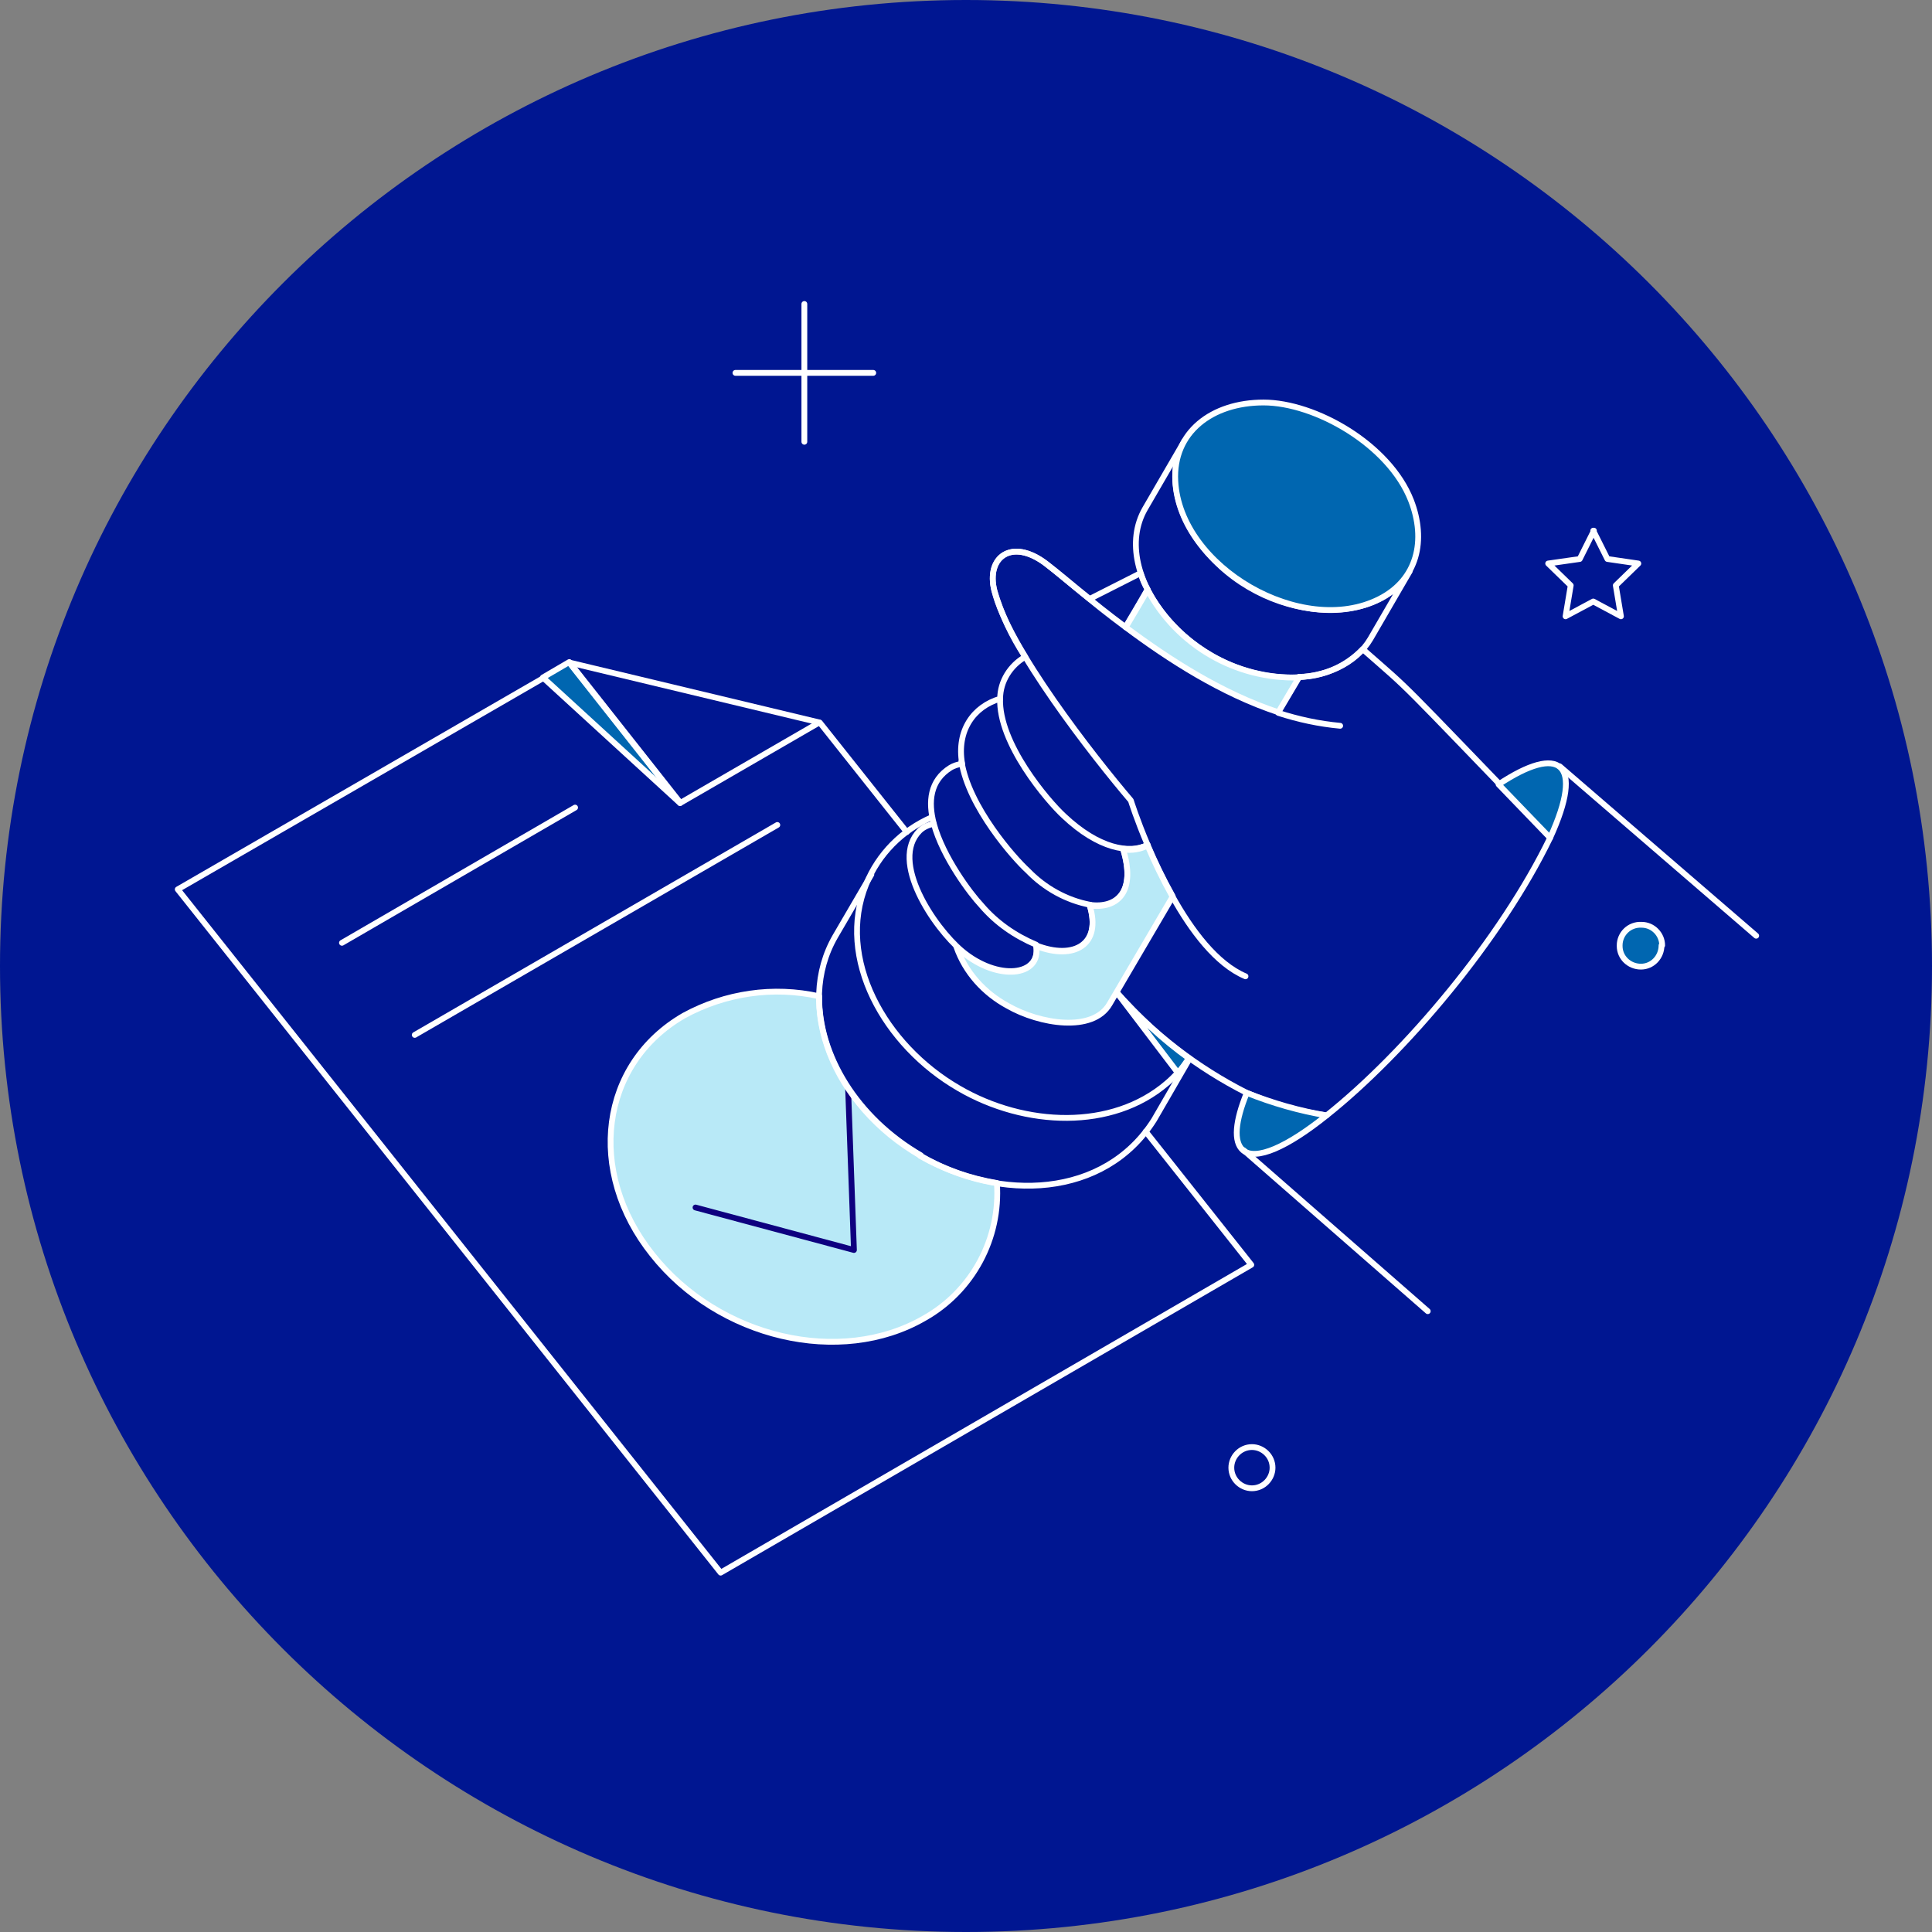 <svg xmlns="http://www.w3.org/2000/svg" id="Layer_1" data-name="Layer 1" width="300" height="300" viewBox="0 0 300 300"><rect x="0" y="0" width="300" height="300" fill="#808080" stroke="none"/><path d="M150,300c82.8,0,150-67.2,150-150S232.8,0,150,0,0,67.2,0,150s67.2,150,150,150Z" fill="#001691" stroke-width="0"></path><g id="approval--work-approval"><g><path id="Vector" d="M140.8,129.2l-13.5-17-38.8-9.3-60.9,35.2,84.3,106.1,82.4-47.8-16.4-20.7" fill="none" stroke="#fff" stroke-linecap="round" stroke-linejoin="round" stroke-width=".9"></path><path id="Vector_2" data-name="Vector 2" d="M105.6,124.7l-21.3-19.5,4.1-2.4,17.2,21.8h0Z" fill="#0066b0" stroke-width="0"></path><path id="Vector_3" data-name="Vector 3" d="M105.6,124.7l-21.3-19.5,4.1-2.4,17.2,21.8h0Z" fill="none" stroke="#fff" stroke-linecap="round" stroke-linejoin="round" stroke-width=".9"></path><path id="Vector_4" data-name="Vector 4" d="M143,179.4c-10-5.8-15.9-15.6-15.8-24.7-7.1-1.6-14.6-.5-21,3-13,7.5-15.2,24.2-4.9,37.1,10.3,13,29.2,17.4,42.2,9.9,7.5-4.2,11.9-12.4,11.3-21-4.2-.7-8.2-2.1-11.9-4.2Z" fill="#b8e9f7" stroke-width="0"></path><path id="Vector_5" data-name="Vector 5" d="M143,179.4c-10-5.8-15.9-15.6-15.8-24.7-7.1-1.6-14.6-.5-21,3-13,7.5-15.2,24.2-4.9,37.1,10.3,13,29.2,17.4,42.2,9.9,7.5-4.2,11.9-12.4,11.3-21-4.2-.7-8.2-2.1-11.9-4.2h0Z" fill="none" stroke="#fff" stroke-linecap="round" stroke-linejoin="round" stroke-width=".9"></path><path id="Vector_6" data-name="Vector 6" d="M127.2,112.2l-21.6,12.5-17.2-21.8" fill="none" stroke="#fff" stroke-linecap="round" stroke-linejoin="round" stroke-width=".9"></path><path id="Vector_7" data-name="Vector 7" d="M53.1,146.4l36.2-21" fill="none" stroke="#fff" stroke-linecap="round" stroke-linejoin="round" stroke-width=".9"></path><path id="Vector_8" data-name="Vector 8" d="M64.4,160.7l56.3-32.6" fill="none" stroke="#fff" stroke-linecap="round" stroke-linejoin="round" stroke-width=".9"></path><path id="Vector_9" data-name="Vector 9" d="M108,187.5l24.6,6.6-.9-24.9" fill="none" stroke="#0e007f" stroke-linecap="round" stroke-linejoin="round" stroke-width=".9"></path></g><g id="hand"><path id="Vector_10" data-name="Vector 10" d="M135.3,135.8l-5.6,9.6c-6.3,10.9-.4,26.2,13.3,34.1,12.2,7.1,28.5,6.6,36.2-5.6l5.5-9.5" fill="none" stroke="#fff" stroke-linecap="round" stroke-linejoin="round" stroke-width=".9"></path><path id="Vector_11" data-name="Vector 11" d="M144.7,126.9c-4.6,2-8.3,5.7-10.2,10.4-4.7,11.5,2.8,25,14.4,31.7,10.3,6,23.8,6.5,32.3-.8,1.3-1.1,2.4-2.4,3.4-3.8" fill="none" stroke="#fff" stroke-linecap="round" stroke-linejoin="round" stroke-width=".9"></path><path id="Vector_12" data-name="Vector 12" d="M218.9,88.7l-6.1,10.5c-2.3,3.9-7,6-12.4,6-15.6,0-28.4-16.1-22.6-26.2l6.1-10.5c-2.7,4.8-1.2,10.7,1.9,15.1,8.8,12.9,27.7,14.5,33.1,5.1h0Z" fill="none" stroke="#fff" stroke-linecap="round" stroke-linejoin="round" stroke-width=".9"></path><path id="Vector_13" data-name="Vector 13" d="M240.7,130.1c-7.6,15.7-22.5,33.4-34.7,43.1-4.3-.6-8.4-1.8-12.4-3.5-7.7-3.9-14.6-9.2-20.3-15.7l8.7-15c-1.4-2.5-2.7-5.2-3.8-7.8-1.2.6-2.5.8-3.8.6,2,6.5-.8,9.3-5.2,8.7,1.9,6.1-2.4,8.6-8.3,6.3.8,4.8-6,5.5-11.5.9-4.4-3.7-11.3-14-6.6-18.7.6-.6,1.4-.9,2.2-1.1-.9-3.4-.6-6.7,2.6-8.7.5-.3,1.1-.5,1.8-.6-.9-5.2,1.8-8.9,5.9-10.1,0-2.7,1.6-5.2,3.9-6.5-2.1-3.2-3.7-6.6-4.8-10.3-1.3-5.2,2.7-8.2,8-4.2,1.7,1.3,4,3.3,6.8,5.5.8-.4,7.9-4,7.9-4,.3.9.6,1.7,1.1,2.5,0,0-1.3,2.3-3.4,5.8,6.7,5,14.9,10.3,23.7,13.2l3.2-5.4c3.7,0,7.3-1.6,9.9-4.3,8.2,7.2,4.3,3.4,29.1,29.1Z" fill="none" stroke="#fff" stroke-linecap="round" stroke-linejoin="round" stroke-width=".9"></path><path id="Vector_14" data-name="Vector 14" d="M214.2,93c-12,6.1-31-4.9-31.7-18.3-.4-7.6,5.7-12.2,13.7-12.2s19.5,6.5,22.9,15.2c2.4,6.2,1,12.3-4.9,15.3h0Z" fill="#0066b0" stroke-width="0"></path><path id="Vector_15" data-name="Vector 15" d="M214.2,93c-12,6.1-31-4.9-31.7-18.3-.4-7.6,5.7-12.2,13.7-12.2s19.5,6.5,22.9,15.2c2.4,6.2,1,12.3-4.9,15.3h0Z" fill="none" stroke="#fff" stroke-linecap="round" stroke-linejoin="round" stroke-width=".9"></path><path id="Vector_16" data-name="Vector 16" d="M193.6,169.7c-1.8,4.4-2.1,7.6-.6,8.9,2,1.7,6.9-.5,13-5.4-4.2-.7-8.4-1.9-12.4-3.5h0Z" fill="#0066b0" stroke-width="0"></path><path id="Vector_17" data-name="Vector 17" d="M193.6,169.7c-1.8,4.4-2.1,7.6-.6,8.9,2,1.7,6.9-.5,13-5.4-4.2-.7-8.4-1.9-12.4-3.5h0Z" fill="none" stroke="#fff" stroke-linecap="round" stroke-linejoin="round" stroke-width=".9"></path><path id="Vector_18" data-name="Vector 18" d="M232.7,121.8l8,8.3c5.4-11.8,1.5-14.6-8-8.3h0Z" fill="#0066b0" stroke-width="0"></path><path id="Vector_19" data-name="Vector 19" d="M232.7,121.8l8,8.3c5.4-11.8,1.5-14.6-8-8.3h0Z" fill="none" stroke="#fff" stroke-linecap="round" stroke-linejoin="round" stroke-width=".9"></path><path id="Vector_20" data-name="Vector 20" d="M184.6,164.3c-.5.8-1.1,1.6-1.7,2.3l-9.5-12.5c3.4,3.8,7.1,7.3,11.3,10.3h0Z" fill="#0066b0" stroke-width="0"></path><path id="Vector_21" data-name="Vector 21" d="M184.6,164.3c-.5.8-1.1,1.6-1.7,2.3l-9.5-12.5c3.4,3.8,7.1,7.3,11.3,10.3h0Z" fill="none" stroke="#fff" stroke-linecap="round" stroke-linejoin="round" stroke-width=".9"></path><path id="Vector_22" data-name="Vector 22" d="M258,146.8c0,1.8-1.4,3.3-3.2,3.3s-3.3-1.4-3.3-3.2c0,0,0,0,0-.1,0-1.8,1.5-3.3,3.4-3.2,1.8,0,3.2,1.5,3.2,3.2Z" fill="#0066b0" stroke-width="0"></path><path id="Vector_23" data-name="Vector 23" d="M258,146.8c0,1.8-1.4,3.3-3.2,3.3s-3.3-1.4-3.3-3.2c0,0,0,0,0-.1,0-1.8,1.5-3.3,3.4-3.2,1.8,0,3.2,1.5,3.2,3.2h0Z" fill="none" stroke="#fff" stroke-linecap="round" stroke-linejoin="round" stroke-width=".9"></path><path id="Vector_24" data-name="Vector 24" d="M201.7,105.2c-9.8.3-18.9-5-23.5-13.6,0,0-1.3,2.3-3.4,5.8,6.7,5,14.9,10.3,23.7,13.2l3.2-5.4h0Z" fill="#b8e9f7" stroke-width="0"></path><path id="Vector_25" data-name="Vector 25" d="M201.7,105.2c-9.8.3-18.9-5-23.5-13.6,0,0-1.3,2.3-3.4,5.8,6.7,5,14.9,10.3,23.7,13.2l3.2-5.4h0Z" fill="none" stroke="#fff" stroke-linecap="round" stroke-linejoin="round" stroke-width=".9"></path><path id="Vector_26" data-name="Vector 26" d="M182,139.1c-1.4-2.5-2.7-5.2-3.8-7.8-1.2.6-2.5.8-3.8.6,2,6.5-.8,9.3-5.2,8.7,1.9,6.1-2.4,8.6-8.3,6.3.8,4.8-6,5.5-11.5.9-.3-.2-.6-.5-.9-.8,1.4,4,4.3,7.2,8,9.2,4.9,2.8,13.2,4.2,15.8-.3l9.8-16.7Z" fill="#b8e9f7" stroke-width="0"></path><path id="Vector_27" data-name="Vector 27" d="M182,139.1c-1.4-2.5-2.7-5.2-3.8-7.8-1.2.6-2.5.8-3.8.6,2,6.5-.8,9.3-5.2,8.7,1.9,6.1-2.4,8.6-8.3,6.3.8,4.8-6,5.5-11.5.9-.3-.2-.6-.5-.9-.8,1.4,4,4.3,7.2,8,9.2,4.9,2.8,13.2,4.2,15.8-.3l9.8-16.7Z" fill="none" stroke="#fff" stroke-linecap="round" stroke-linejoin="round" stroke-width=".9"></path><path id="Vector_28" data-name="Vector 28" d="M182,139.1c3,5.4,6.9,10.6,11.4,12.5" fill="none" stroke="#fff" stroke-linecap="round" stroke-linejoin="round" stroke-width=".9"></path><path id="Vector_29" data-name="Vector 29" d="M174.8,97.4c-5.8-4.3-8.5-6.9-12.4-9.9-5.3-4-9.3-1-8,4.2,2.1,8.8,15.4,25.8,21.2,32.6,0,0,.9,2.9,2.6,6.9" fill="none" stroke="#fff" stroke-linecap="round" stroke-linejoin="round" stroke-width=".9"></path><path id="Vector_30" data-name="Vector 30" d="M208.1,112.7c-3.3-.3-6.5-1-9.6-2" fill="none" stroke="#fff" stroke-linecap="round" stroke-linejoin="round" stroke-width=".9"></path><path id="Vector_31" data-name="Vector 31" d="M149.3,118.2c1.1,7.1,8.2,15.1,10.3,17,2.6,2.7,6,4.6,9.7,5.3" fill="none" stroke="#fff" stroke-linecap="round" stroke-linejoin="round" stroke-width=".9"></path><path id="Vector_32" data-name="Vector 32" d="M178.2,131.2c-2.8,1.4-7.6.6-13-4.5-2.5-2.3-10.2-11.3-9.9-18.3" fill="none" stroke="#fff" stroke-linecap="round" stroke-linejoin="round" stroke-width=".9"></path><path id="Vector_33" data-name="Vector 33" d="M145,127.9c1.4,5.2,5.7,10.9,7.4,12.7,2.3,2.7,5.2,4.7,8.5,6.1" fill="none" stroke="#fff" stroke-linecap="round" stroke-linejoin="round" stroke-width=".9"></path><path id="Vector_34" data-name="Vector 34" d="M242.2,119l30.5,26.3" fill="none" stroke="#fff" stroke-linecap="round" stroke-linejoin="round" stroke-width=".9"></path><path id="Vector_35" data-name="Vector 35" d="M193.1,178.6l28.6,25" fill="none" stroke="#fff" stroke-linecap="round" stroke-linejoin="round" stroke-width=".9"></path></g><g id="elements"><path id="Vector_36" data-name="Vector 36" d="M194.4,224.7c1.7,0,3.2,1.4,3.2,3.2,0,1.7-1.4,3.2-3.2,3.2-1.7,0-3.2-1.4-3.2-3.2h0c0-1.7,1.4-3.2,3.2-3.2h0Z" fill="none" stroke="#fff" stroke-linecap="round" stroke-linejoin="round" stroke-width=".9"></path><path id="Vector_37" data-name="Vector 37" d="M124.9,47.2v21.4" fill="none" stroke="#fff" stroke-linecap="round" stroke-linejoin="round" stroke-width=".9"></path><path id="Vector_38" data-name="Vector 38" d="M135.6,57.9h-21.4" fill="none" stroke="#fff" stroke-linecap="round" stroke-linejoin="round" stroke-width=".9"></path><path id="Vector_39" data-name="Vector 39" d="M247.4,82.4l2.2,4.4,4.8.7-3.5,3.4.8,4.8-4.3-2.3-4.3,2.3.8-4.8-3.5-3.4,4.9-.7,2.2-4.4Z" fill="none" stroke="#fff" stroke-linecap="round" stroke-linejoin="round" stroke-width=".9"></path></g></g></svg>
